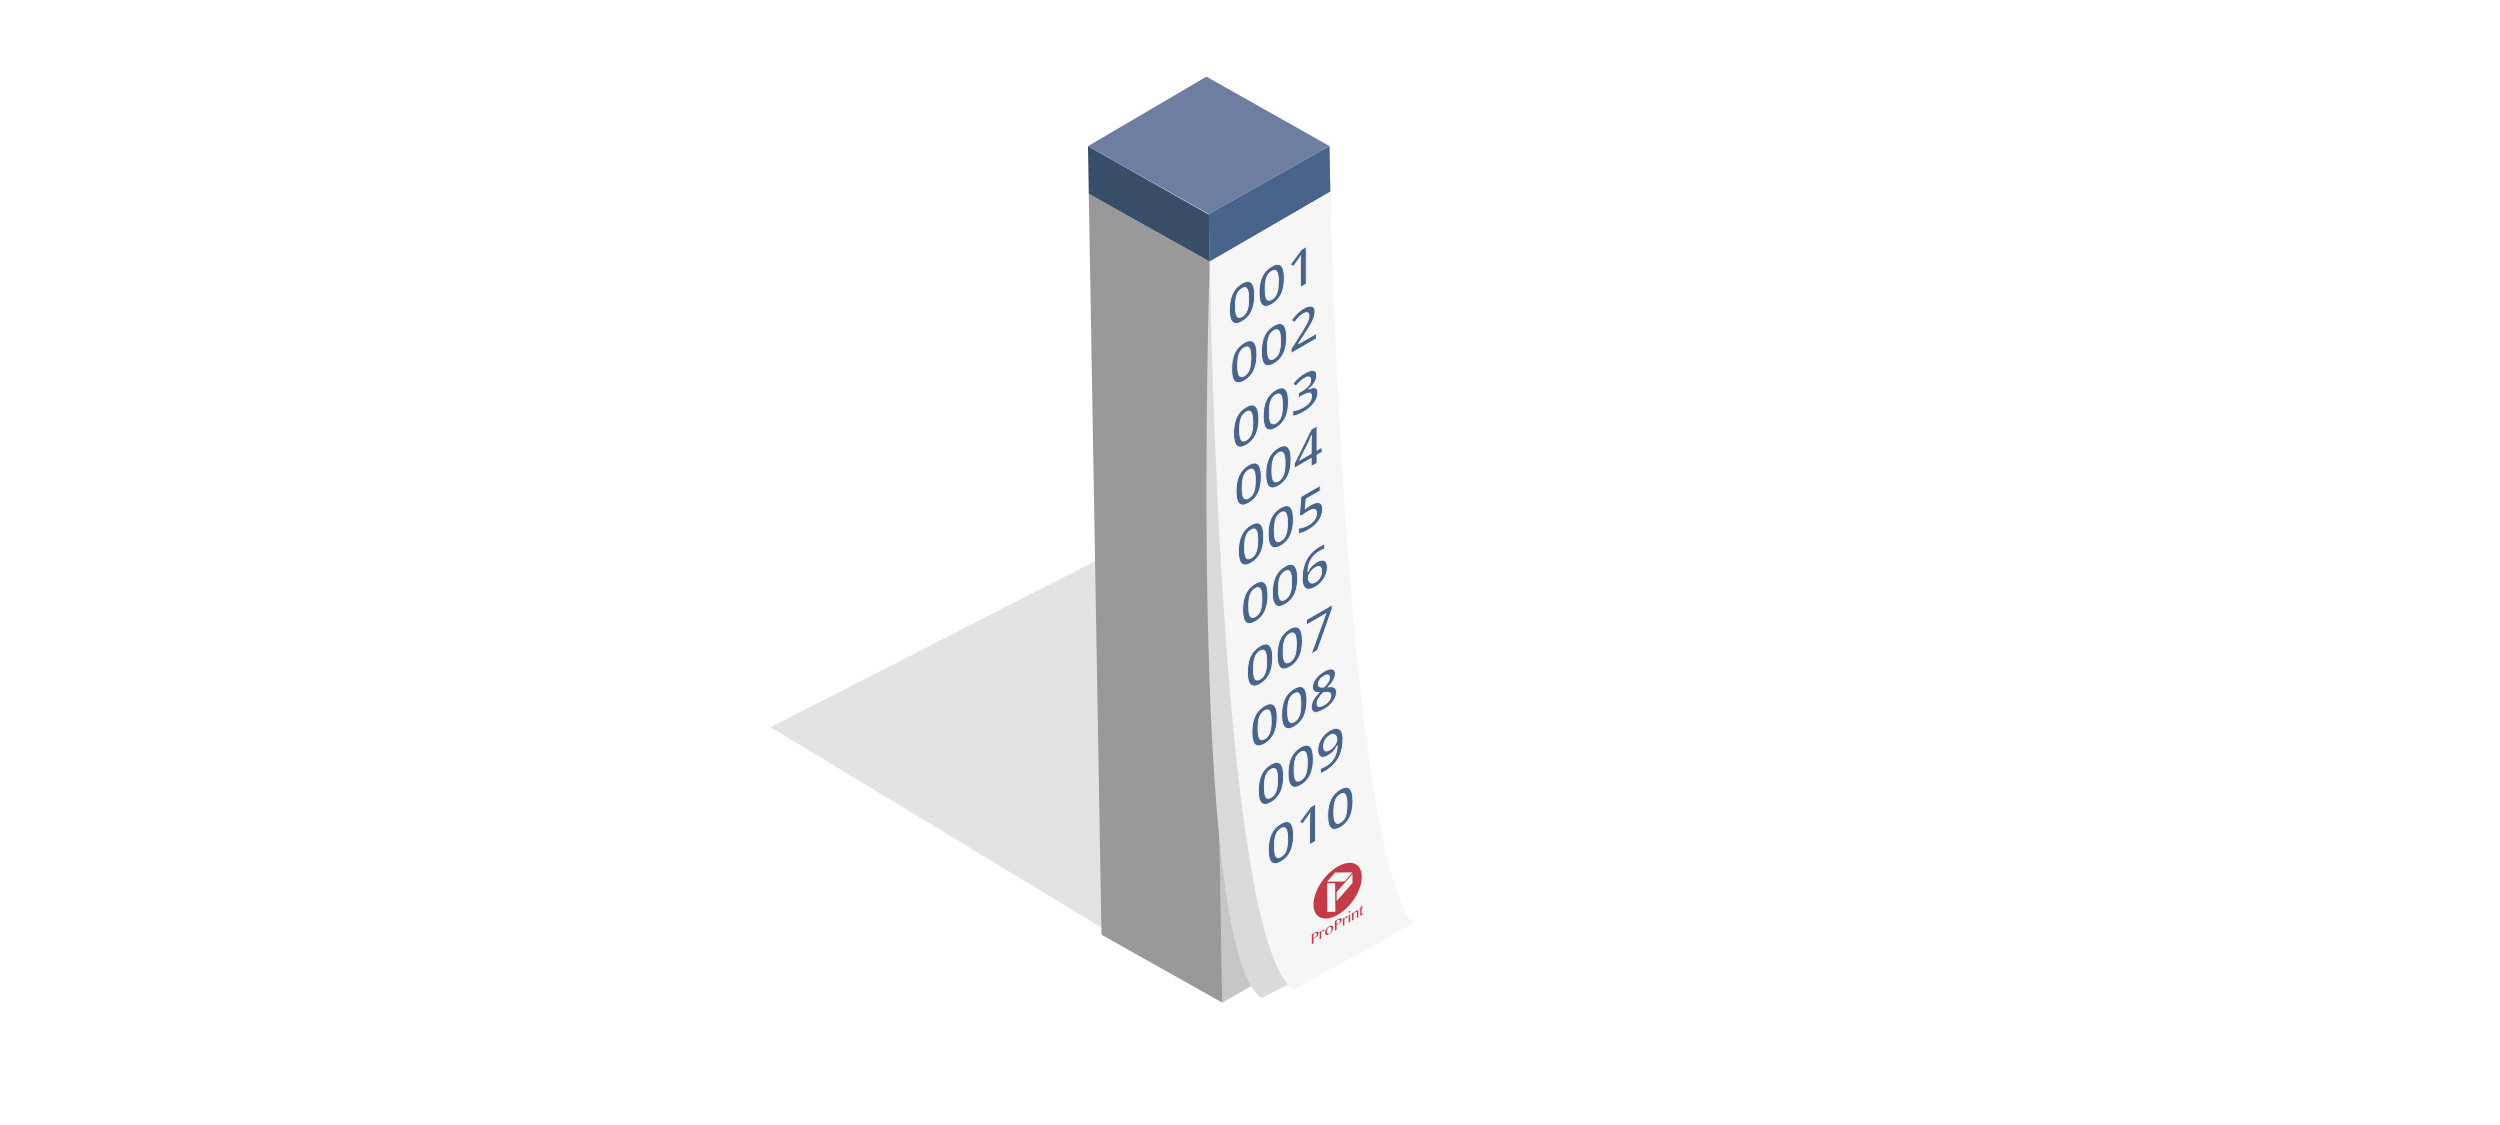 <?xml version="1.0" encoding="utf-8"?>
<!-- Generator: Adobe Illustrator 21.1.0, SVG Export Plug-In . SVG Version: 6.00 Build 0)  -->
<svg version="1.1" id="off" xmlns="http://www.w3.org/2000/svg" xmlns:xlink="http://www.w3.org/1999/xlink" x="0px" y="0px"
	 viewBox="0 0 283.46 127.56" enable-background="new 0 0 283.46 127.56" xml:space="preserve">
<filter  id="AI_DesenfoqueGaussiano_4">
	<feGaussianBlur  stdDeviation="4"></feGaussianBlur>
</filter>
<g>
	<g>
		<g>
			<g opacity="0.5" filter="url(#AI_DesenfoqueGaussiano_4)">
				<polygon fill="#C7C7C6" points="152.94,100.48 150.63,50.09 87.37,82.45 138.58,113.46 				"/>
			</g>
			<polygon fill="#C6C6C6" points="137.05,24.27 150.74,16.56 152.24,105.89 138.58,113.68 			"/>
			<g>
				<polygon fill="#999999" points="138.58,113.68 137.17,29.66 123.45,21.98 124.89,105.98 				"/>
				<polygon fill="#374D68" points="137.08,24.35 123.36,16.57 123.45,21.98 137.17,29.66 				"/>
			</g>
			<polygon fill="#49648B" points="137.17,29.66 150.84,21.74 150.74,16.56 137.05,24.27 			"/>
			<path fill="#DADADA" d="M150.84,21.74l-13.67,7.92c0,0-2.61,78.16,5.89,83.49l15.47-7.86C148.2,98.12,150.84,21.74,150.84,21.74z
				"/>
			<path fill="#F6F6F6" d="M150.84,21.74l-13.67,7.92c0,0,1.03,77.23,9.53,82.56l13.53-7.51C152.48,95.67,150.84,21.74,150.84,21.74
				z"/>
			<polygon fill="#6D7EA0" points="123.36,16.57 136.79,8.69 150.74,16.56 137.05,24.27 			"/>
		</g>
		<line fill="none" x1="155.46" y1="101.9" x2="147.89" y2="106.83"/>
	</g>
	<g>
		<g>
			<path fill="#C23B46" d="M151.67,98.26c-1.56,0.9-2.74,2.81-2.74,4.32c0,1.5,1.24,2.02,2.77,1.13c1.53-0.89,2.7-2.78,2.7-4.28
				C154.4,97.92,153.23,97.36,151.67,98.26z M151.41,103.38c-0.36,0.01-0.55,0.01-0.91,0.01c-0.01-1.3-0.02-1.94-0.03-3.24
				c0.36-0.01,0.55-0.01,0.91-0.02C151.4,101.43,151.4,102.08,151.41,103.38z M153.35,100.12c-0.7,0.81-1.07,1.23-1.79,2.05
				c0-0.41,0-0.61-0.01-1.02c0.73-0.83,1.09-1.24,1.8-2.06C153.35,99.5,153.35,99.71,153.35,100.12z M152.45,99.95
				c-0.78,0-1.19,0.01-1.98,0.02c0.36-0.41,0.54-0.62,0.91-1.04c0.8-0.01,1.2-0.02,1.96-0.01
				C152.99,99.34,152.81,99.54,152.45,99.95z"/>
			<g>
				<path fill="#C23B46" d="M148.74,105.93c0.14-0.08,0.21-0.12,0.35-0.2c0.06-0.03,0.11-0.06,0.16-0.07
					c0.05-0.01,0.1-0.02,0.13-0.01c0.04,0.01,0.07,0.02,0.09,0.05c0.02,0.03,0.03,0.07,0.03,0.12c0,0.05-0.01,0.1-0.03,0.15
					c-0.02,0.05-0.05,0.1-0.08,0.14c-0.03,0.04-0.07,0.09-0.12,0.12c-0.04,0.04-0.09,0.07-0.13,0.09c-0.02,0.01-0.04,0.02-0.06,0.03
					c-0.02,0.01-0.04,0.02-0.06,0.03c-0.02,0.01-0.04,0.02-0.05,0.03c-0.02,0.01-0.03,0.01-0.04,0.02c0,0.2,0,0.31,0,0.51
					c-0.08,0.04-0.11,0.06-0.19,0.11C148.74,106.59,148.74,106.37,148.74,105.93z M148.92,106.35c0.02-0.01,0.04-0.01,0.07-0.02
					c0.02-0.01,0.05-0.02,0.07-0.03c0.04-0.02,0.08-0.05,0.11-0.08c0.03-0.03,0.06-0.06,0.08-0.09c0.02-0.03,0.03-0.07,0.04-0.1
					c0.01-0.03,0.01-0.07,0.01-0.1c0-0.04-0.01-0.07-0.02-0.09c-0.01-0.02-0.03-0.04-0.05-0.05c-0.02-0.01-0.05-0.01-0.08,0
					c-0.03,0.01-0.06,0.02-0.1,0.04c-0.05,0.03-0.08,0.04-0.13,0.07C148.92,106.08,148.92,106.17,148.92,106.35z"/>
				<path fill="#C23B46" d="M149.63,105.67c0.07-0.04,0.1-0.06,0.17-0.1c0,0.06,0,0.1,0,0.16c0.02-0.03,0.03-0.07,0.05-0.1
					c0.02-0.03,0.04-0.06,0.06-0.09c0.02-0.03,0.04-0.05,0.06-0.08c0.02-0.02,0.05-0.04,0.07-0.05c0.02-0.01,0.04-0.02,0.05-0.02
					c0.02,0,0.03,0,0.04,0c0.01,0,0.02,0.01,0.03,0.02c0.01,0.01,0.01,0.02,0.01,0.03c0,0.03-0.01,0.05-0.03,0.08
					c-0.02,0.02-0.04,0.05-0.07,0.06c-0.02,0.01-0.03,0.02-0.05,0.02c-0.01,0-0.02,0-0.03,0c-0.01,0-0.02,0-0.03,0
					c-0.01,0-0.02,0.01-0.04,0.01c-0.01,0.01-0.02,0.02-0.03,0.03c-0.01,0.01-0.02,0.03-0.03,0.05c-0.01,0.02-0.02,0.04-0.03,0.06
					c-0.01,0.02-0.02,0.05-0.04,0.07c0,0.24,0,0.35,0,0.59c-0.07,0.04-0.1,0.06-0.17,0.1C149.64,106.18,149.63,106.01,149.63,105.67
					z"/>
				<path fill="#C23B46" d="M150.71,105.93c-0.07,0.04-0.13,0.06-0.18,0.07c-0.06,0.01-0.11,0.01-0.15-0.01
					c-0.04-0.02-0.07-0.04-0.1-0.08c-0.02-0.04-0.04-0.09-0.04-0.15c0-0.06,0.01-0.13,0.03-0.2c0.02-0.07,0.05-0.13,0.09-0.2
					c0.04-0.06,0.09-0.12,0.14-0.18c0.06-0.06,0.12-0.1,0.18-0.14c0.07-0.04,0.13-0.06,0.18-0.07c0.06-0.01,0.1-0.01,0.15,0
					c0.04,0.01,0.07,0.04,0.1,0.08c0.02,0.04,0.04,0.09,0.04,0.14c0,0.06-0.01,0.13-0.03,0.2c-0.02,0.07-0.05,0.14-0.09,0.2
					c-0.04,0.07-0.09,0.13-0.14,0.18C150.83,105.84,150.77,105.89,150.71,105.93z M150.74,105.85c0.03-0.02,0.07-0.05,0.09-0.08
					c0.03-0.03,0.05-0.07,0.07-0.11c0.02-0.04,0.04-0.08,0.05-0.13s0.02-0.09,0.02-0.13c0-0.06-0.01-0.12-0.02-0.16
					c-0.01-0.05-0.03-0.08-0.05-0.11c-0.02-0.03-0.06-0.04-0.1-0.04c-0.04,0-0.09,0.02-0.14,0.05c-0.03,0.02-0.06,0.04-0.08,0.07
					c-0.03,0.03-0.05,0.07-0.07,0.11c-0.02,0.04-0.04,0.08-0.05,0.13c-0.01,0.05-0.02,0.09-0.02,0.13c0,0.06,0.01,0.12,0.02,0.16
					c0.01,0.05,0.03,0.08,0.06,0.11c0.03,0.03,0.06,0.04,0.09,0.04C150.65,105.89,150.69,105.87,150.74,105.85z"/>
				<path fill="#C23B46" d="M151.36,104.42c0.14-0.08,0.21-0.12,0.36-0.21c0.06-0.03,0.11-0.06,0.16-0.07
					c0.05-0.02,0.1-0.02,0.13-0.02c0.04,0,0.07,0.02,0.09,0.05c0.02,0.03,0.03,0.06,0.03,0.11c0,0.05-0.01,0.1-0.03,0.15
					c-0.02,0.05-0.05,0.1-0.08,0.14c-0.03,0.04-0.07,0.09-0.12,0.12c-0.04,0.04-0.09,0.07-0.13,0.1c-0.02,0.01-0.04,0.02-0.06,0.03
					c-0.02,0.01-0.04,0.02-0.06,0.03c-0.02,0.01-0.04,0.02-0.06,0.03c-0.02,0.01-0.03,0.01-0.04,0.02c0,0.2,0,0.31,0,0.51
					c-0.08,0.04-0.11,0.07-0.19,0.11C151.37,105.08,151.37,104.86,151.36,104.42z M151.55,104.84c0.02-0.01,0.04-0.01,0.07-0.02
					c0.02-0.01,0.05-0.02,0.07-0.04c0.04-0.02,0.08-0.05,0.11-0.08c0.03-0.03,0.06-0.06,0.08-0.09c0.02-0.03,0.03-0.07,0.04-0.1
					c0.01-0.03,0.01-0.07,0.01-0.1c0-0.04-0.01-0.07-0.02-0.09c-0.01-0.02-0.03-0.04-0.05-0.05c-0.02-0.01-0.05-0.01-0.08,0
					c-0.03,0.01-0.06,0.02-0.1,0.04c-0.05,0.03-0.08,0.05-0.13,0.08C151.55,104.57,151.55,104.66,151.55,104.84z"/>
				<path fill="#C23B46" d="M152.26,104.15c0.07-0.04,0.1-0.06,0.17-0.1c0,0.06,0,0.1,0,0.16c0.02-0.03,0.03-0.07,0.05-0.1
					c0.02-0.03,0.04-0.06,0.06-0.09c0.02-0.03,0.04-0.05,0.06-0.08c0.02-0.02,0.04-0.04,0.07-0.05c0.02-0.01,0.04-0.02,0.05-0.02
					c0.02,0,0.03,0,0.04,0c0.01,0,0.02,0.01,0.03,0.02c0.01,0.01,0.01,0.02,0.01,0.03c0,0.03-0.01,0.05-0.03,0.08
					c-0.02,0.02-0.04,0.04-0.07,0.06c-0.02,0.01-0.03,0.02-0.05,0.02c-0.01,0-0.02,0-0.03,0c-0.01,0-0.02,0-0.03,0
					c-0.01,0-0.02,0.01-0.04,0.01c-0.01,0.01-0.02,0.02-0.03,0.03c-0.01,0.01-0.02,0.03-0.03,0.05c-0.01,0.02-0.02,0.04-0.03,0.06
					c-0.01,0.02-0.02,0.05-0.03,0.07c0,0.24,0,0.35,0,0.59c-0.07,0.04-0.1,0.06-0.17,0.1C152.27,104.66,152.26,104.49,152.26,104.15
					z"/>
				<path fill="#C23B46" d="M153.01,103.28c0.01-0.01,0.03-0.01,0.04-0.01c0.01,0,0.02,0,0.03,0c0.01,0,0.02,0.01,0.02,0.01
					c0.01,0.01,0.01,0.02,0.01,0.02c0,0.02,0,0.04-0.01,0.05c-0.01,0.01-0.01,0.03-0.02,0.04s-0.02,0.02-0.03,0.04
					c-0.01,0.01-0.02,0.02-0.04,0.03c-0.01,0.01-0.03,0.01-0.04,0.01c-0.01,0-0.02,0-0.03,0c-0.01,0-0.02-0.01-0.02-0.01
					c-0.01-0.01-0.01-0.02-0.01-0.03c0-0.01,0-0.02,0.01-0.04c0.01-0.01,0.01-0.03,0.02-0.04c0.01-0.01,0.02-0.02,0.03-0.04
					C152.98,103.3,152.99,103.29,153.01,103.28z M152.92,103.79c0.05-0.05,0.07-0.07,0.12-0.12c0.02-0.01,0.03-0.02,0.05-0.03
					c0,0.35,0,0.52,0,0.87c-0.07,0.04-0.1,0.06-0.17,0.1C152.93,104.29,152.93,104.12,152.92,103.79z"/>
				<path fill="#C23B46" d="M153.3,103.55c0.07-0.04,0.1-0.06,0.17-0.1c0,0.06,0,0.09,0,0.16c0.05-0.09,0.1-0.16,0.16-0.22
					c0.05-0.06,0.11-0.11,0.17-0.14c0.03-0.02,0.06-0.03,0.08-0.03c0.03,0,0.05,0,0.07,0.02c0.02,0.01,0.03,0.03,0.04,0.06
					c0.01,0.03,0.02,0.06,0.02,0.09c0,0.24,0,0.37,0,0.61c-0.07,0.04-0.1,0.06-0.16,0.09c0-0.23,0-0.35,0-0.58
					c0-0.06-0.01-0.09-0.04-0.11c-0.02-0.01-0.06-0.01-0.1,0.01c-0.02,0.01-0.04,0.02-0.06,0.04c-0.02,0.02-0.04,0.04-0.06,0.06
					c-0.02,0.02-0.04,0.05-0.06,0.07c-0.02,0.03-0.04,0.05-0.06,0.08c0,0.25,0,0.38,0,0.63c-0.07,0.04-0.1,0.06-0.17,0.1
					C153.3,104.06,153.3,103.89,153.3,103.55z"/>
				<path fill="#C23B46" d="M154.61,103.54c-0.02,0.05-0.05,0.1-0.09,0.14c-0.04,0.04-0.08,0.08-0.13,0.11
					c-0.03,0.02-0.05,0.02-0.07,0.03s-0.04,0-0.05-0.01c-0.01-0.01-0.02-0.03-0.03-0.05c-0.01-0.02-0.01-0.05-0.01-0.08
					c0-0.24,0-0.36,0-0.6c-0.06,0.03-0.08,0.05-0.14,0.08c0-0.02,0-0.03,0-0.04c0.05-0.03,0.08-0.06,0.11-0.09
					c0.03-0.03,0.05-0.07,0.07-0.11c0.02-0.04,0.03-0.08,0.04-0.13c0.01-0.04,0.02-0.09,0.03-0.14c0.02-0.01,0.03-0.02,0.05-0.03
					c0,0.12,0,0.17,0,0.29c0.07-0.04,0.11-0.06,0.18-0.1c0,0.03,0,0.04,0,0.07c-0.07,0.04-0.11,0.06-0.18,0.1c0,0.24,0,0.36,0,0.6
					c0,0.01,0,0.02,0.01,0.03c0,0.01,0.01,0.01,0.02,0.02s0.02,0.01,0.03,0c0.01,0,0.02-0.01,0.03-0.01
					c0.02-0.01,0.03-0.02,0.05-0.04c0.01-0.02,0.03-0.04,0.04-0.06C154.59,103.54,154.59,103.54,154.61,103.54z"/>
			</g>
		</g>
	</g>
	<g>
		<path fill="#49648B" stroke="#F6F6F6" stroke-width="0.1" stroke-miterlimit="10" d="M142.26,33.47c0,0.73-0.12,1.34-0.35,1.83
			c-0.24,0.49-0.59,0.88-1.08,1.16c-0.47,0.27-0.82,0.29-1.07,0.07s-0.36-0.69-0.36-1.4c0-0.74,0.12-1.36,0.35-1.85
			c0.24-0.49,0.59-0.87,1.08-1.15c0.47-0.27,0.83-0.29,1.07-0.06C142.13,32.29,142.26,32.76,142.26,33.47z M140.08,34.73
			c0,0.57,0.06,0.95,0.18,1.13c0.12,0.18,0.31,0.19,0.57,0.04c0.26-0.15,0.45-0.38,0.57-0.7c0.12-0.32,0.18-0.76,0.18-1.33
			c0-0.56-0.06-0.94-0.18-1.12c-0.12-0.18-0.31-0.2-0.57-0.05c-0.26,0.15-0.45,0.38-0.57,0.7
			C140.14,33.71,140.08,34.15,140.08,34.73z"/>
		<path fill="#49648B" stroke="#F6F6F6" stroke-width="0.1" stroke-miterlimit="10" d="M145.62,31.53c0,0.73-0.12,1.34-0.35,1.83
			c-0.24,0.49-0.59,0.88-1.08,1.16c-0.47,0.27-0.82,0.29-1.07,0.07c-0.24-0.23-0.36-0.69-0.36-1.4c0-0.74,0.12-1.36,0.35-1.85
			c0.24-0.49,0.59-0.87,1.08-1.15c0.47-0.27,0.83-0.29,1.07-0.06C145.5,30.35,145.62,30.82,145.62,31.53z M143.45,32.78
			c0,0.57,0.06,0.95,0.18,1.13c0.12,0.18,0.31,0.19,0.57,0.04c0.26-0.15,0.45-0.38,0.57-0.7c0.12-0.32,0.18-0.76,0.18-1.33
			c0-0.56-0.06-0.94-0.18-1.12c-0.12-0.18-0.31-0.2-0.57-0.05c-0.26,0.15-0.45,0.38-0.57,0.7
			C143.51,31.76,143.45,32.21,143.45,32.78z"/>
		<path fill="#49648B" stroke="#F6F6F6" stroke-width="0.1" stroke-miterlimit="10" d="M148.12,32.19l-0.68,0.39v-2.72
			c0-0.32,0.01-0.59,0.02-0.79c-0.04,0.07-0.1,0.15-0.16,0.25c-0.06,0.09-0.28,0.39-0.65,0.9l-0.34-0.23l1.24-1.69l0.56-0.33V32.19z
			"/>
		<path fill="#49648B" stroke="#F6F6F6" stroke-width="0.1" stroke-miterlimit="10" d="M142.51,40.19c0,0.73-0.12,1.34-0.35,1.83
			c-0.24,0.49-0.59,0.88-1.08,1.16c-0.47,0.27-0.82,0.29-1.07,0.07c-0.24-0.23-0.36-0.69-0.36-1.4c0-0.74,0.12-1.36,0.35-1.85
			c0.24-0.49,0.59-0.87,1.08-1.15c0.47-0.27,0.83-0.29,1.07-0.06C142.39,39.01,142.51,39.48,142.51,40.19z M140.33,41.45
			c0,0.57,0.06,0.95,0.18,1.13c0.12,0.18,0.31,0.19,0.57,0.04c0.26-0.15,0.45-0.38,0.57-0.7c0.12-0.32,0.18-0.76,0.18-1.33
			c0-0.56-0.06-0.94-0.18-1.12s-0.31-0.2-0.57-0.05c-0.26,0.15-0.45,0.38-0.57,0.7C140.39,40.43,140.33,40.87,140.33,41.45z"/>
		<path fill="#49648B" stroke="#F6F6F6" stroke-width="0.1" stroke-miterlimit="10" d="M145.88,38.25c0,0.73-0.12,1.34-0.35,1.83
			c-0.24,0.49-0.59,0.88-1.08,1.16c-0.47,0.27-0.82,0.29-1.07,0.07c-0.24-0.23-0.36-0.69-0.36-1.4c0-0.74,0.12-1.36,0.35-1.85
			c0.24-0.49,0.59-0.87,1.08-1.15c0.47-0.27,0.83-0.29,1.07-0.06C145.75,37.07,145.88,37.54,145.88,38.25z M143.7,39.5
			c0,0.57,0.06,0.95,0.18,1.13c0.12,0.18,0.31,0.19,0.57,0.04c0.26-0.15,0.45-0.38,0.57-0.7c0.12-0.32,0.18-0.76,0.18-1.33
			c0-0.56-0.06-0.94-0.18-1.12c-0.12-0.18-0.31-0.2-0.57-0.05c-0.26,0.15-0.45,0.38-0.57,0.7C143.76,38.49,143.7,38.93,143.7,39.5z"
			/>
		<path fill="#49648B" stroke="#F6F6F6" stroke-width="0.1" stroke-miterlimit="10" d="M149.24,38.41l-2.85,1.65v-0.51l1.09-1.72
			c0.32-0.51,0.53-0.87,0.64-1.07s0.18-0.37,0.23-0.52c0.05-0.15,0.07-0.29,0.07-0.43c0-0.19-0.06-0.31-0.17-0.35
			c-0.11-0.04-0.27-0.01-0.47,0.11c-0.16,0.09-0.32,0.21-0.47,0.36c-0.15,0.15-0.33,0.35-0.52,0.62l-0.37-0.24
			c0.23-0.33,0.46-0.6,0.68-0.81c0.22-0.21,0.46-0.39,0.71-0.53c0.39-0.23,0.71-0.31,0.94-0.24c0.24,0.07,0.35,0.28,0.35,0.62
			c0,0.19-0.03,0.39-0.1,0.6c-0.07,0.21-0.17,0.45-0.31,0.71c-0.14,0.26-0.38,0.64-0.7,1.14l-0.73,1.13v0.03l2-1.15V38.41z"/>
		<path fill="#49648B" stroke="#F6F6F6" stroke-width="0.1" stroke-miterlimit="10" d="M142.73,47.48c0,0.73-0.12,1.34-0.35,1.83
			c-0.24,0.49-0.59,0.88-1.08,1.16c-0.47,0.27-0.82,0.29-1.07,0.07c-0.24-0.23-0.36-0.69-0.36-1.4c0-0.74,0.12-1.36,0.35-1.85
			c0.24-0.49,0.59-0.87,1.08-1.15c0.47-0.27,0.83-0.29,1.07-0.06C142.6,46.3,142.73,46.77,142.73,47.48z M140.55,48.74
			c0,0.57,0.06,0.95,0.18,1.13c0.12,0.18,0.31,0.19,0.57,0.04c0.26-0.15,0.45-0.38,0.57-0.7c0.12-0.32,0.18-0.76,0.18-1.33
			c0-0.56-0.06-0.94-0.18-1.12c-0.12-0.18-0.31-0.2-0.57-0.05c-0.26,0.15-0.45,0.38-0.57,0.7
			C140.61,47.72,140.55,48.16,140.55,48.74z"/>
		<path fill="#49648B" stroke="#F6F6F6" stroke-width="0.1" stroke-miterlimit="10" d="M146.09,45.54c0,0.73-0.12,1.34-0.35,1.83
			c-0.24,0.49-0.59,0.88-1.08,1.16c-0.47,0.27-0.82,0.29-1.07,0.07c-0.24-0.23-0.36-0.69-0.36-1.4c0-0.74,0.12-1.36,0.35-1.85
			c0.24-0.49,0.59-0.87,1.08-1.15c0.47-0.27,0.83-0.29,1.07-0.06C145.97,44.36,146.09,44.83,146.09,45.54z M143.92,46.79
			c0,0.57,0.06,0.95,0.18,1.13c0.12,0.18,0.31,0.19,0.57,0.04c0.26-0.15,0.45-0.38,0.57-0.7c0.12-0.32,0.18-0.76,0.18-1.33
			c0-0.56-0.06-0.94-0.18-1.12c-0.12-0.18-0.31-0.2-0.57-0.05c-0.26,0.15-0.45,0.38-0.57,0.7
			C143.98,45.77,143.92,46.22,143.92,46.79z"/>
		<path fill="#49648B" stroke="#F6F6F6" stroke-width="0.1" stroke-miterlimit="10" d="M149.3,42.55c0,0.27-0.08,0.53-0.23,0.8
			c-0.16,0.27-0.37,0.51-0.66,0.74v0.02c0.34-0.15,0.59-0.19,0.76-0.12c0.17,0.07,0.25,0.25,0.25,0.52c0,0.41-0.14,0.8-0.43,1.19
			c-0.29,0.39-0.69,0.73-1.22,1.03c-0.47,0.27-0.86,0.42-1.18,0.45v-0.6c0.18-0.01,0.37-0.06,0.57-0.12
			c0.2-0.07,0.39-0.15,0.58-0.26c0.33-0.19,0.57-0.39,0.73-0.6s0.24-0.45,0.24-0.7c0-0.22-0.09-0.34-0.27-0.34
			c-0.18,0-0.46,0.11-0.84,0.33l-0.37,0.21v-0.55l0.37-0.21c0.67-0.39,1.01-0.81,1.01-1.28c0-0.18-0.06-0.29-0.18-0.32
			c-0.12-0.03-0.29,0.02-0.52,0.15c-0.16,0.09-0.31,0.2-0.46,0.33c-0.15,0.13-0.32,0.32-0.52,0.57l-0.33-0.28
			c0.39-0.51,0.83-0.91,1.35-1.2c0.42-0.25,0.76-0.35,0.99-0.3C149.18,42.04,149.3,42.23,149.3,42.55z"/>
		<path fill="#49648B" stroke="#F6F6F6" stroke-width="0.1" stroke-miterlimit="10" d="M143.01,54.06c0,0.73-0.12,1.34-0.35,1.83
			c-0.24,0.49-0.59,0.88-1.08,1.16c-0.47,0.27-0.82,0.29-1.07,0.07c-0.24-0.23-0.36-0.69-0.36-1.4c0-0.74,0.12-1.36,0.35-1.85
			c0.24-0.49,0.59-0.87,1.08-1.15c0.47-0.27,0.83-0.29,1.07-0.06S143.01,53.35,143.01,54.06z M140.84,55.31
			c0,0.57,0.06,0.95,0.18,1.13c0.12,0.18,0.31,0.19,0.57,0.04c0.26-0.15,0.45-0.38,0.57-0.7c0.12-0.32,0.18-0.76,0.18-1.33
			c0-0.56-0.06-0.94-0.18-1.12c-0.12-0.18-0.31-0.2-0.57-0.05c-0.26,0.15-0.45,0.38-0.57,0.7C140.9,54.3,140.84,54.74,140.84,55.31z
			"/>
		<path fill="#49648B" stroke="#F6F6F6" stroke-width="0.1" stroke-miterlimit="10" d="M146.38,52.11c0,0.73-0.12,1.34-0.35,1.83
			c-0.24,0.49-0.59,0.88-1.08,1.16c-0.47,0.27-0.82,0.29-1.07,0.07c-0.24-0.23-0.36-0.69-0.36-1.4c0-0.74,0.12-1.36,0.35-1.85
			c0.24-0.49,0.59-0.87,1.08-1.15c0.47-0.27,0.83-0.29,1.07-0.06C146.26,50.93,146.38,51.4,146.38,52.11z M144.21,53.37
			c0,0.57,0.06,0.95,0.18,1.13c0.12,0.18,0.31,0.19,0.57,0.04c0.26-0.15,0.45-0.38,0.57-0.7c0.12-0.32,0.18-0.76,0.18-1.33
			c0-0.56-0.06-0.94-0.18-1.12s-0.31-0.2-0.57-0.05c-0.26,0.15-0.45,0.38-0.57,0.7C144.27,52.35,144.21,52.8,144.21,53.37z"/>
		<path fill="#49648B" stroke="#F6F6F6" stroke-width="0.1" stroke-miterlimit="10" d="M149.9,51.27l-0.57,0.33v0.92l-0.66,0.38
			v-0.92l-1.92,1.11v-0.52l1.92-3.89l0.66-0.38v2.74l0.57-0.33V51.27z M148.67,51.42v-1.06c0-0.38,0.01-0.69,0.03-0.94l-0.02,0.01
			c-0.05,0.16-0.14,0.36-0.25,0.61l-1.05,2.12L148.67,51.42z"/>
		<path fill="#49648B" stroke="#F6F6F6" stroke-width="0.1" stroke-miterlimit="10" d="M143.28,60.85c0,0.73-0.12,1.34-0.35,1.83
			c-0.24,0.49-0.59,0.88-1.08,1.16c-0.47,0.27-0.82,0.29-1.07,0.07c-0.24-0.23-0.36-0.69-0.36-1.4c0-0.74,0.12-1.36,0.35-1.85
			c0.24-0.49,0.59-0.87,1.08-1.15c0.47-0.27,0.83-0.29,1.07-0.06C143.16,59.67,143.28,60.13,143.28,60.85z M141.11,62.1
			c0,0.57,0.06,0.95,0.18,1.13c0.12,0.18,0.31,0.19,0.57,0.04c0.26-0.15,0.45-0.38,0.57-0.7c0.12-0.32,0.18-0.76,0.18-1.33
			c0-0.56-0.06-0.94-0.18-1.12c-0.12-0.18-0.31-0.2-0.57-0.05c-0.26,0.15-0.45,0.38-0.57,0.7S141.11,61.53,141.11,62.1z"/>
		<path fill="#49648B" stroke="#F6F6F6" stroke-width="0.1" stroke-miterlimit="10" d="M146.65,58.9c0,0.73-0.12,1.34-0.35,1.83
			c-0.24,0.49-0.59,0.88-1.08,1.16c-0.47,0.27-0.82,0.29-1.07,0.07c-0.24-0.23-0.36-0.69-0.36-1.4c0-0.74,0.12-1.36,0.35-1.85
			c0.24-0.49,0.59-0.87,1.08-1.15c0.47-0.27,0.83-0.29,1.07-0.06C146.53,57.72,146.65,58.19,146.65,58.9z M144.48,60.16
			c0,0.57,0.06,0.95,0.18,1.13c0.12,0.18,0.31,0.19,0.57,0.04c0.26-0.15,0.45-0.38,0.57-0.7c0.12-0.32,0.18-0.76,0.18-1.33
			c0-0.56-0.06-0.94-0.18-1.12c-0.12-0.18-0.31-0.2-0.57-0.05c-0.26,0.15-0.45,0.38-0.57,0.7
			C144.54,59.14,144.48,59.58,144.48,60.16z"/>
		<path fill="#49648B" stroke="#F6F6F6" stroke-width="0.1" stroke-miterlimit="10" d="M148.59,57.26c0.42-0.25,0.76-0.33,1.01-0.25
			c0.25,0.08,0.37,0.32,0.37,0.7c0,0.45-0.14,0.88-0.42,1.3c-0.28,0.42-0.68,0.77-1.2,1.07c-0.47,0.27-0.84,0.41-1.11,0.41v-0.61
			c0.16,0,0.33-0.04,0.54-0.1c0.2-0.07,0.39-0.15,0.56-0.25c0.31-0.18,0.54-0.38,0.7-0.61c0.16-0.23,0.24-0.47,0.24-0.74
			c0-0.5-0.32-0.57-0.96-0.2c-0.09,0.05-0.2,0.13-0.33,0.22c-0.13,0.09-0.25,0.18-0.35,0.26l-0.3,0l0.16-2.15l2.19-1.26v0.6
			l-1.59,0.92l-0.1,1.1c0.07-0.05,0.15-0.11,0.25-0.18C148.33,57.41,148.45,57.34,148.59,57.26z"/>
		<path fill="#49648B" stroke="#F6F6F6" stroke-width="0.1" stroke-miterlimit="10" d="M143.76,67.5c0,0.73-0.12,1.34-0.35,1.83
			c-0.24,0.49-0.59,0.88-1.08,1.16c-0.47,0.27-0.82,0.29-1.07,0.07c-0.24-0.23-0.36-0.69-0.36-1.4c0-0.74,0.12-1.36,0.35-1.85
			c0.24-0.49,0.59-0.87,1.08-1.15c0.47-0.27,0.83-0.29,1.07-0.06C143.64,66.32,143.76,66.79,143.76,67.5z M141.58,68.75
			c0,0.57,0.06,0.95,0.18,1.13c0.12,0.18,0.31,0.19,0.57,0.04c0.26-0.15,0.45-0.38,0.57-0.7c0.12-0.32,0.18-0.76,0.18-1.33
			c0-0.56-0.06-0.94-0.18-1.12c-0.12-0.18-0.31-0.2-0.57-0.05c-0.26,0.15-0.45,0.38-0.57,0.7
			C141.64,67.73,141.58,68.18,141.58,68.75z"/>
		<path fill="#49648B" stroke="#F6F6F6" stroke-width="0.1" stroke-miterlimit="10" d="M147.13,65.55c0,0.73-0.12,1.34-0.35,1.83
			c-0.24,0.49-0.59,0.88-1.08,1.16c-0.47,0.27-0.82,0.29-1.07,0.07c-0.24-0.23-0.36-0.69-0.36-1.4c0-0.74,0.12-1.36,0.35-1.85
			c0.24-0.49,0.59-0.87,1.08-1.15c0.47-0.27,0.83-0.29,1.07-0.06C147.01,64.37,147.13,64.84,147.13,65.55z M144.95,66.81
			c0,0.57,0.06,0.95,0.18,1.13c0.12,0.18,0.31,0.19,0.57,0.04c0.26-0.15,0.45-0.38,0.57-0.7c0.12-0.32,0.18-0.76,0.18-1.33
			c0-0.56-0.06-0.94-0.18-1.12c-0.12-0.18-0.31-0.2-0.57-0.05c-0.26,0.15-0.45,0.38-0.57,0.7
			C145.01,65.79,144.95,66.24,144.95,66.81z"/>
		<path fill="#49648B" stroke="#F6F6F6" stroke-width="0.1" stroke-miterlimit="10" d="M147.65,65.56c0-1.65,0.67-2.86,2.01-3.63
			c0.21-0.12,0.39-0.21,0.54-0.26v0.56c-0.15,0.04-0.32,0.12-0.51,0.23c-0.45,0.26-0.79,0.58-1.02,0.95
			c-0.23,0.37-0.35,0.83-0.37,1.38l0.03-0.02c0.09-0.21,0.22-0.4,0.38-0.58c0.16-0.18,0.36-0.33,0.58-0.46
			c0.38-0.22,0.68-0.28,0.89-0.16c0.21,0.11,0.32,0.37,0.32,0.77c0,0.44-0.12,0.86-0.37,1.26c-0.25,0.4-0.58,0.72-1.01,0.97
			c-0.3,0.17-0.56,0.25-0.79,0.24c-0.22-0.02-0.39-0.13-0.51-0.34S147.65,65.95,147.65,65.56z M149.12,66.01
			c0.23-0.13,0.41-0.31,0.54-0.53c0.13-0.22,0.19-0.47,0.19-0.75c0-0.24-0.06-0.4-0.18-0.47c-0.12-0.07-0.3-0.04-0.53,0.1
			c-0.15,0.08-0.28,0.19-0.4,0.33c-0.12,0.13-0.22,0.27-0.29,0.42c-0.07,0.15-0.11,0.28-0.11,0.39c0,0.27,0.07,0.46,0.22,0.56
			C148.7,66.15,148.89,66.14,149.12,66.01z"/>
		<path fill="#49648B" stroke="#F6F6F6" stroke-width="0.1" stroke-miterlimit="10" d="M144.3,74.58c0,0.73-0.12,1.34-0.35,1.83
			c-0.24,0.49-0.59,0.88-1.08,1.16c-0.47,0.27-0.82,0.29-1.07,0.07c-0.24-0.23-0.36-0.69-0.36-1.4c0-0.74,0.12-1.36,0.35-1.85
			s0.59-0.87,1.08-1.15c0.47-0.27,0.83-0.29,1.07-0.06C144.18,73.4,144.3,73.87,144.3,74.58z M142.12,75.84
			c0,0.57,0.06,0.95,0.18,1.13c0.12,0.18,0.31,0.19,0.57,0.04c0.26-0.15,0.45-0.38,0.57-0.7c0.12-0.32,0.18-0.76,0.18-1.33
			c0-0.56-0.06-0.94-0.18-1.12c-0.12-0.18-0.31-0.2-0.57-0.05c-0.26,0.15-0.45,0.38-0.57,0.7
			C142.18,74.82,142.12,75.26,142.12,75.84z"/>
		<path fill="#49648B" stroke="#F6F6F6" stroke-width="0.1" stroke-miterlimit="10" d="M147.67,72.64c0,0.73-0.12,1.34-0.35,1.83
			c-0.24,0.49-0.59,0.88-1.08,1.16c-0.47,0.27-0.82,0.29-1.07,0.07c-0.24-0.23-0.36-0.69-0.36-1.4c0-0.74,0.12-1.36,0.35-1.85
			c0.24-0.49,0.59-0.87,1.08-1.15c0.47-0.27,0.83-0.29,1.07-0.06C147.54,71.46,147.67,71.93,147.67,72.64z M145.49,73.89
			c0,0.57,0.06,0.95,0.18,1.13c0.12,0.18,0.31,0.19,0.57,0.04c0.26-0.15,0.45-0.38,0.57-0.7c0.12-0.32,0.18-0.76,0.18-1.33
			c0-0.56-0.06-0.94-0.18-1.12c-0.12-0.18-0.31-0.2-0.57-0.05c-0.26,0.15-0.45,0.38-0.57,0.7
			C145.55,72.87,145.49,73.32,145.49,73.89z"/>
		<path fill="#49648B" stroke="#F6F6F6" stroke-width="0.1" stroke-miterlimit="10" d="M148.66,74.17l1.66-4.57l-2.19,1.26v-0.6
			l2.91-1.68v0.47l-1.66,4.69L148.66,74.17z"/>
		<path fill="#49648B" stroke="#F6F6F6" stroke-width="0.1" stroke-miterlimit="10" d="M144.81,81.36c0,0.73-0.12,1.34-0.35,1.83
			c-0.24,0.49-0.59,0.88-1.08,1.16c-0.47,0.27-0.82,0.29-1.07,0.07c-0.24-0.23-0.36-0.69-0.36-1.4c0-0.74,0.12-1.36,0.35-1.85
			c0.24-0.49,0.59-0.87,1.08-1.15c0.47-0.27,0.83-0.29,1.07-0.06C144.69,80.18,144.81,80.64,144.81,81.36z M142.64,82.61
			c0,0.57,0.06,0.95,0.18,1.13s0.31,0.19,0.57,0.04c0.26-0.15,0.45-0.38,0.57-0.7c0.12-0.32,0.18-0.76,0.18-1.33
			c0-0.56-0.06-0.94-0.18-1.12c-0.12-0.18-0.31-0.2-0.57-0.05c-0.26,0.15-0.45,0.38-0.57,0.7
			C142.69,81.59,142.64,82.04,142.64,82.61z"/>
		<path fill="#49648B" stroke="#F6F6F6" stroke-width="0.1" stroke-miterlimit="10" d="M148.18,79.41c0,0.73-0.12,1.34-0.35,1.83
			c-0.24,0.49-0.59,0.88-1.08,1.16c-0.47,0.27-0.82,0.29-1.07,0.07c-0.24-0.23-0.36-0.69-0.36-1.4c0-0.74,0.12-1.36,0.35-1.85
			c0.24-0.49,0.59-0.87,1.08-1.15c0.47-0.27,0.83-0.29,1.07-0.06C148.06,78.23,148.18,78.7,148.18,79.41z M146,80.67
			c0,0.57,0.06,0.95,0.18,1.13s0.31,0.19,0.57,0.04c0.26-0.15,0.45-0.38,0.57-0.7c0.12-0.32,0.18-0.76,0.18-1.33
			c0-0.56-0.06-0.94-0.18-1.12c-0.12-0.18-0.31-0.2-0.57-0.05c-0.26,0.15-0.45,0.38-0.57,0.7C146.06,79.65,146,80.09,146,80.67z"/>
		<path fill="#49648B" stroke="#F6F6F6" stroke-width="0.1" stroke-miterlimit="10" d="M150.11,76.13c0.4-0.23,0.72-0.32,0.95-0.27
			c0.23,0.05,0.35,0.23,0.35,0.53c0,0.43-0.26,0.93-0.78,1.48c0.33-0.03,0.57,0.01,0.7,0.11c0.14,0.1,0.21,0.27,0.21,0.49
			c0,0.35-0.13,0.7-0.38,1.06c-0.26,0.36-0.6,0.66-1.04,0.91c-0.46,0.26-0.81,0.37-1.06,0.32c-0.25-0.05-0.38-0.26-0.38-0.61
			c0-0.23,0.07-0.48,0.2-0.75c0.13-0.26,0.35-0.55,0.65-0.87c-0.26,0-0.44-0.06-0.55-0.17c-0.11-0.11-0.16-0.27-0.16-0.48
			c0-0.31,0.12-0.62,0.36-0.94C149.41,76.63,149.73,76.36,150.11,76.13z M149.33,79.76c0,0.2,0.07,0.31,0.21,0.34
			c0.14,0.03,0.33-0.02,0.57-0.16c0.25-0.14,0.44-0.31,0.58-0.5c0.14-0.19,0.21-0.39,0.21-0.58c0-0.16-0.06-0.26-0.19-0.32
			c-0.13-0.06-0.32-0.06-0.58-0.02l-0.08,0.01c-0.25,0.26-0.44,0.49-0.55,0.68C149.39,79.4,149.33,79.59,149.33,79.76z
			 M150.11,76.66c-0.19,0.11-0.35,0.25-0.46,0.41c-0.12,0.16-0.18,0.33-0.18,0.49c0,0.1,0.02,0.18,0.06,0.23
			c0.04,0.05,0.1,0.09,0.18,0.11c0.08,0.02,0.22,0.02,0.41,0c0.23-0.23,0.39-0.44,0.49-0.6s0.14-0.33,0.14-0.48
			c0-0.16-0.06-0.26-0.18-0.29C150.46,76.5,150.3,76.54,150.11,76.66z"/>
		<path fill="#49648B" stroke="#F6F6F6" stroke-width="0.1" stroke-miterlimit="10" d="M145.54,88c0,0.73-0.12,1.34-0.35,1.83
			c-0.24,0.49-0.59,0.88-1.08,1.16c-0.47,0.27-0.82,0.29-1.07,0.07s-0.36-0.69-0.36-1.4c0-0.74,0.12-1.36,0.35-1.85
			c0.24-0.49,0.59-0.87,1.08-1.15c0.47-0.27,0.83-0.29,1.07-0.06C145.42,86.82,145.54,87.29,145.54,88z M143.36,89.25
			c0,0.57,0.06,0.95,0.18,1.13s0.31,0.19,0.57,0.04c0.26-0.15,0.45-0.38,0.57-0.7s0.18-0.76,0.18-1.33c0-0.56-0.06-0.94-0.18-1.12
			c-0.12-0.18-0.31-0.2-0.57-0.05c-0.26,0.15-0.45,0.38-0.57,0.7C143.42,88.23,143.36,88.68,143.36,89.25z"/>
		<path fill="#49648B" stroke="#F6F6F6" stroke-width="0.1" stroke-miterlimit="10" d="M148.91,86.05c0,0.73-0.12,1.34-0.35,1.83
			c-0.24,0.49-0.59,0.88-1.08,1.16c-0.47,0.27-0.82,0.29-1.07,0.07c-0.24-0.23-0.36-0.69-0.36-1.4c0-0.74,0.12-1.36,0.35-1.85
			c0.24-0.49,0.59-0.87,1.08-1.15c0.47-0.27,0.83-0.29,1.07-0.06C148.79,84.87,148.91,85.34,148.91,86.05z M146.73,87.31
			c0,0.57,0.06,0.95,0.18,1.13c0.12,0.18,0.31,0.19,0.57,0.04c0.26-0.15,0.45-0.38,0.57-0.7s0.18-0.76,0.18-1.33
			c0-0.56-0.06-0.94-0.18-1.12c-0.12-0.18-0.31-0.2-0.57-0.05c-0.26,0.15-0.45,0.38-0.57,0.7
			C146.79,86.29,146.73,86.73,146.73,87.31z"/>
		<path fill="#49648B" stroke="#F6F6F6" stroke-width="0.1" stroke-miterlimit="10" d="M152.27,83.8c0,0.83-0.17,1.55-0.5,2.15
			c-0.33,0.6-0.84,1.1-1.51,1.49c-0.26,0.15-0.44,0.24-0.55,0.27v-0.57c0.17-0.05,0.34-0.13,0.52-0.23c0.46-0.26,0.8-0.58,1.02-0.96
			c0.22-0.38,0.35-0.83,0.37-1.37l-0.03,0.02c-0.11,0.24-0.25,0.44-0.41,0.61c-0.16,0.17-0.35,0.32-0.56,0.44
			c-0.37,0.22-0.67,0.27-0.88,0.16c-0.21-0.11-0.32-0.37-0.32-0.77c0-0.44,0.12-0.86,0.37-1.26c0.25-0.4,0.58-0.73,1.01-0.97
			c0.3-0.17,0.56-0.25,0.78-0.23s0.39,0.13,0.52,0.34C152.21,83.12,152.27,83.42,152.27,83.8z M150.8,83.36
			c-0.23,0.14-0.41,0.32-0.54,0.54c-0.12,0.22-0.19,0.48-0.19,0.75c0,0.24,0.06,0.39,0.17,0.47c0.12,0.07,0.29,0.04,0.53-0.1
			c0.23-0.13,0.42-0.31,0.58-0.54c0.16-0.23,0.23-0.43,0.23-0.61c0-0.17-0.03-0.31-0.1-0.42c-0.07-0.11-0.16-0.17-0.28-0.19
			C151.09,83.24,150.95,83.27,150.8,83.36z"/>
		<path fill="#49648B" stroke="#F6F6F6" stroke-width="0.1" stroke-miterlimit="10" d="M146.67,94.72c0,0.73-0.12,1.34-0.35,1.83
			c-0.24,0.49-0.59,0.88-1.08,1.16c-0.47,0.27-0.82,0.29-1.07,0.07c-0.24-0.23-0.36-0.69-0.36-1.4c0-0.74,0.12-1.36,0.35-1.85
			c0.24-0.49,0.59-0.87,1.08-1.15c0.47-0.27,0.83-0.29,1.07-0.06C146.55,93.54,146.67,94.01,146.67,94.72z M144.5,95.97
			c0,0.57,0.06,0.95,0.18,1.13c0.12,0.18,0.31,0.19,0.57,0.04c0.26-0.15,0.45-0.38,0.57-0.7s0.18-0.76,0.18-1.33
			c0-0.56-0.06-0.94-0.18-1.12c-0.12-0.18-0.31-0.2-0.57-0.05c-0.26,0.15-0.45,0.38-0.57,0.7C144.55,94.95,144.5,95.4,144.5,95.97z"
			/>
		<path fill="#49648B" stroke="#F6F6F6" stroke-width="0.1" stroke-miterlimit="10" d="M149.17,95.38l-0.68,0.39v-2.72
			c0-0.32,0.01-0.59,0.02-0.79c-0.04,0.07-0.1,0.15-0.16,0.25c-0.06,0.09-0.28,0.39-0.65,0.9l-0.34-0.23l1.24-1.69l0.56-0.33V95.38z
			"/>
		<path fill="#49648B" stroke="#F6F6F6" stroke-width="0.1" stroke-miterlimit="10" d="M153.4,90.83c0,0.73-0.12,1.34-0.35,1.83
			c-0.24,0.49-0.59,0.88-1.08,1.16c-0.47,0.27-0.82,0.29-1.07,0.07c-0.24-0.23-0.36-0.69-0.36-1.4c0-0.74,0.12-1.36,0.35-1.85
			c0.24-0.49,0.59-0.87,1.08-1.15c0.47-0.27,0.83-0.29,1.07-0.06C153.28,89.65,153.4,90.12,153.4,90.83z M151.23,92.09
			c0,0.57,0.06,0.95,0.18,1.13c0.12,0.18,0.31,0.19,0.57,0.04c0.26-0.15,0.45-0.38,0.57-0.7c0.12-0.32,0.18-0.76,0.18-1.33
			c0-0.56-0.06-0.94-0.18-1.12c-0.12-0.18-0.31-0.2-0.57-0.05c-0.26,0.15-0.45,0.38-0.57,0.7
			C151.29,91.07,151.23,91.51,151.23,92.09z"/>
	</g>
</g>
</svg>
